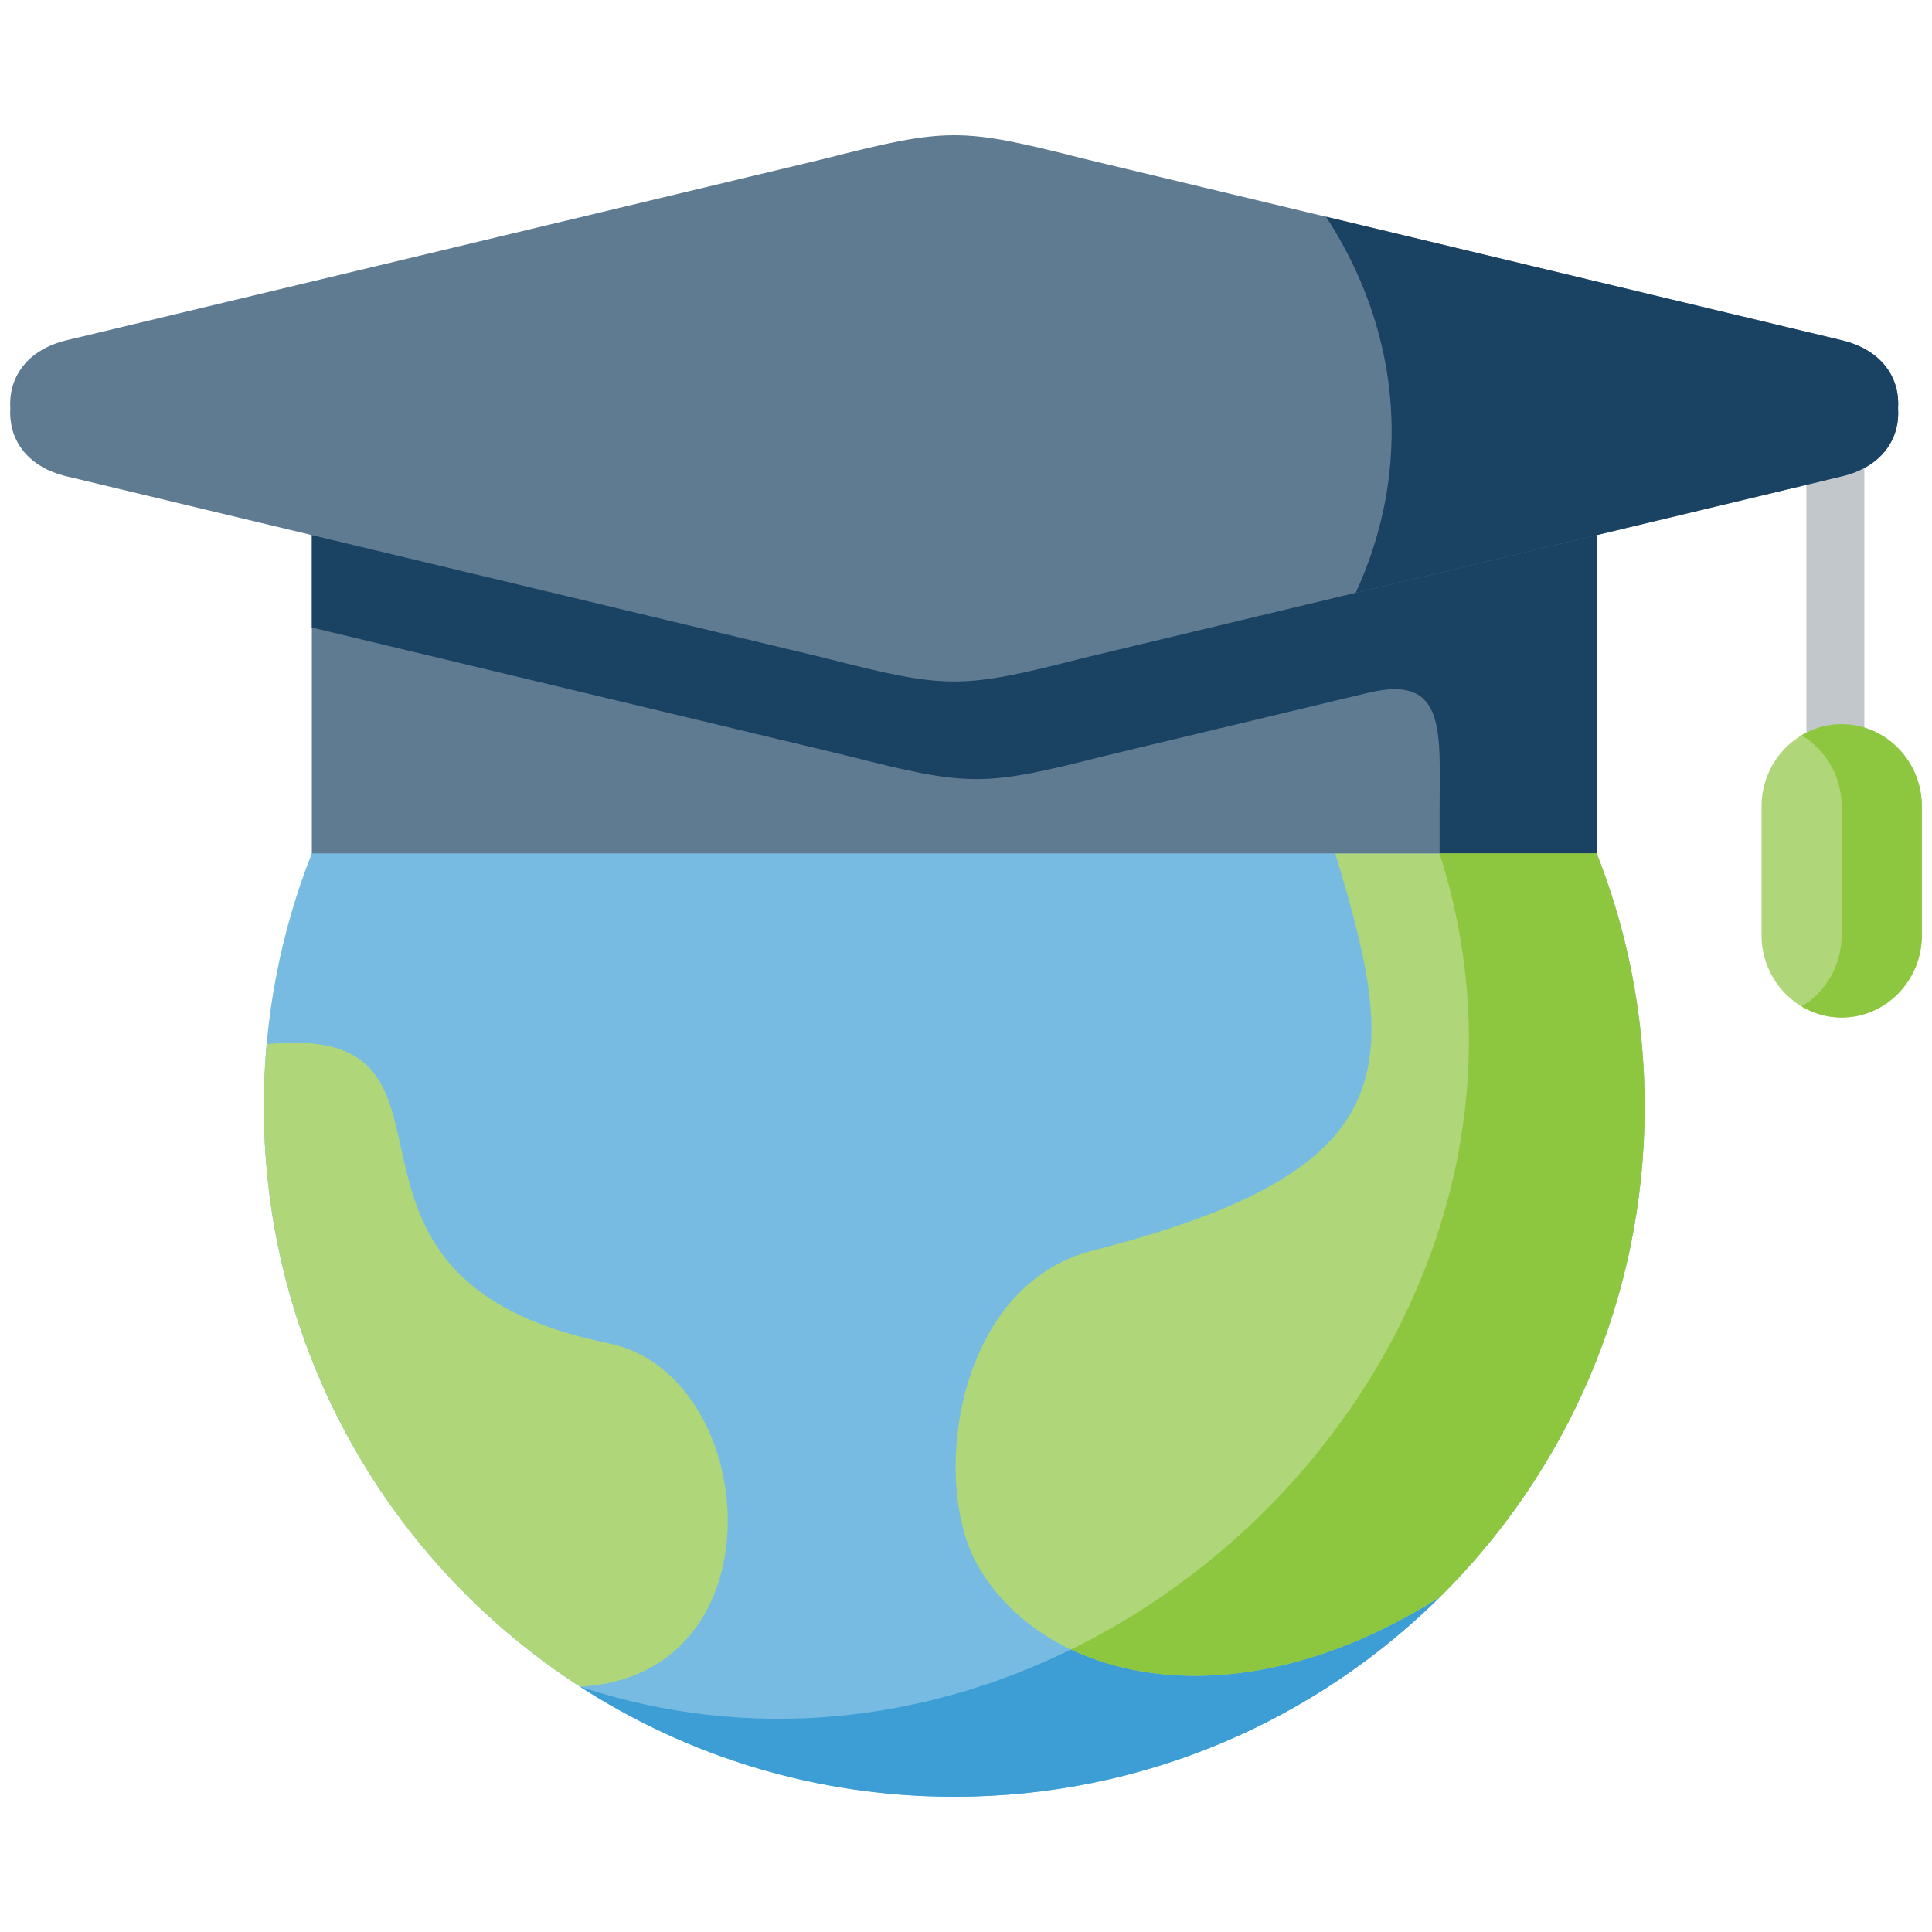<?xml version="1.0" encoding="UTF-8"?>
<svg id="Layer_1" xmlns="http://www.w3.org/2000/svg" viewBox="0 0 100 100">
  <defs>
    <style>
      .cls-1 {
        fill: #c2c7cc;
      }

      .cls-2 {
        fill: #77bbe2;
      }

      .cls-2, .cls-3, .cls-4, .cls-5, .cls-6, .cls-7 {
        fill-rule: evenodd;
      }

      .cls-3 {
        fill: #1a4263;
      }

      .cls-4 {
        fill: #afd779;
      }

      .cls-5 {
        fill: #3c9ed5;
      }

      .cls-6 {
        fill: #8dc63f;
      }

      .cls-7 {
        fill: #5f7b92;
      }
    </style>
  </defs>
  <path class="cls-1" d="M94.998,40.268c-.828,0-1.499-.671-1.499-1.5v-15.162c0-.828.671-1.5,1.499-1.5s1.5.672,1.5,1.5v15.162c0,.829-.672,1.5-1.5,1.5Z"/>
  <g>
    <path class="cls-2" d="M49.392,93c-19.739,0-35.735-15.994-35.735-35.722,0-4.628.88-9.048,2.482-13.108l33.252-10.926,33.252,10.926c1.602,4.059,2.481,8.479,2.481,13.108,0,19.727-16,35.722-35.734,35.722Z"/>
    <path class="cls-4" d="M69.109,44.17c3.356,11.005,3.824,16.389-12.549,20.556-7.112,1.81-8.414,12.008-5.95,16.311,3.435,5.992,13.271,8.372,23.919,1.629,6.542-6.478,10.598-15.459,10.598-25.388,0-4.628-.879-9.048-2.481-13.108h-13.536Z"/>
    <path class="cls-4" d="M31.497,69.53c7.85,1.59,9.097,17.212-1.478,17.771-9.847-6.36-16.361-17.433-16.361-30.022,0-1.093.045-2.17.141-3.236,12.081-1.184.965,12.093,17.698,15.487Z"/>
    <path class="cls-7" d="M16.14,44.17h66.499v-18.504l-26.507,6.348c-3.22.818-4.979,1.229-6.739,1.229-1.766,0-3.526-.411-6.745-1.229l-26.507-6.348v18.504Z"/>
    <path class="cls-4" d="M95.323,37.484c-2.278,0-4.145,1.911-4.145,4.251v6.681c0,2.34,1.867,4.251,4.145,4.251,2.284,0,4.151-1.911,4.151-4.251v-6.681c0-2.34-1.867-4.251-4.151-4.251Z"/>
    <path class="cls-6" d="M93.248,38.059c1.241.739,2.075,2.115,2.075,3.682v6.675c0,1.567-.834,2.943-2.069,3.676.615.366,1.32.575,2.069.575,2.284,0,4.151-1.911,4.151-4.251v-6.681c0-2.34-1.867-4.251-4.151-4.251-.75,0-1.46.208-2.075.575Z"/>
    <path class="cls-3" d="M82.639,25.667l-26.507,6.348c-3.22.818-4.979,1.23-6.739,1.23-1.766,0-3.526-.412-6.745-1.23l-26.507-6.348v6.811l1.139.276,26.513,6.348c3.215.818,4.98,1.223,6.74,1.223,1.765,0,3.525-.405,6.745-1.223l13.564-3.248c4.066-.975,3.671,2.075,3.671,6.016v2.3h8.133l-.006-18.504Z"/>
    <path class="cls-7" d="M16.14,27.697l26.507,6.348c3.22.823,4.979,1.229,6.745,1.229,1.76,0,3.519-.406,6.739-1.229l26.507-6.348,12.684-3.039c2.166-.513,3.023-2.024,2.921-3.523.102-1.494-.756-3.005-2.921-3.524l-39.191-9.387c-3.22-.818-4.979-1.224-6.739-1.224-1.766,0-3.526.406-6.745,1.224L3.455,17.61c-2.16.519-3.023,2.03-2.921,3.524-.102,1.499.761,3.011,2.921,3.523l12.685,3.039Z"/>
    <path class="cls-3" d="M95.323,17.61l-26.688-6.393c2.172,3.349,3.396,7.121,3.396,11.118,0,2.108-.338,4.155-.981,6.106-.248.766-.542,1.511-.88,2.244l12.47-2.988,12.684-3.039c2.166-.513,3.023-2.024,2.921-3.523.102-1.494-.756-3.005-2.921-3.524Z"/>
    <path class="cls-5" d="M74.529,82.666c-7.371,4.668-14.358,4.961-19.096,2.712-7.642,3.744-16.598,4.843-25.413,1.923,5.583,3.608,12.233,5.7,19.373,5.7,9.802,0,18.685-3.947,25.136-10.334Z"/>
    <path class="cls-6" d="M55.432,85.378c4.738,2.25,11.725,1.957,19.096-2.712,6.542-6.478,10.598-15.459,10.598-25.388,0-1.268-.068-2.52-.197-3.754-.339-3.27-1.123-6.405-2.29-9.353h-8.127c5.442,17.015-4.382,34.007-19.08,41.207Z"/>
  </g>
</svg>